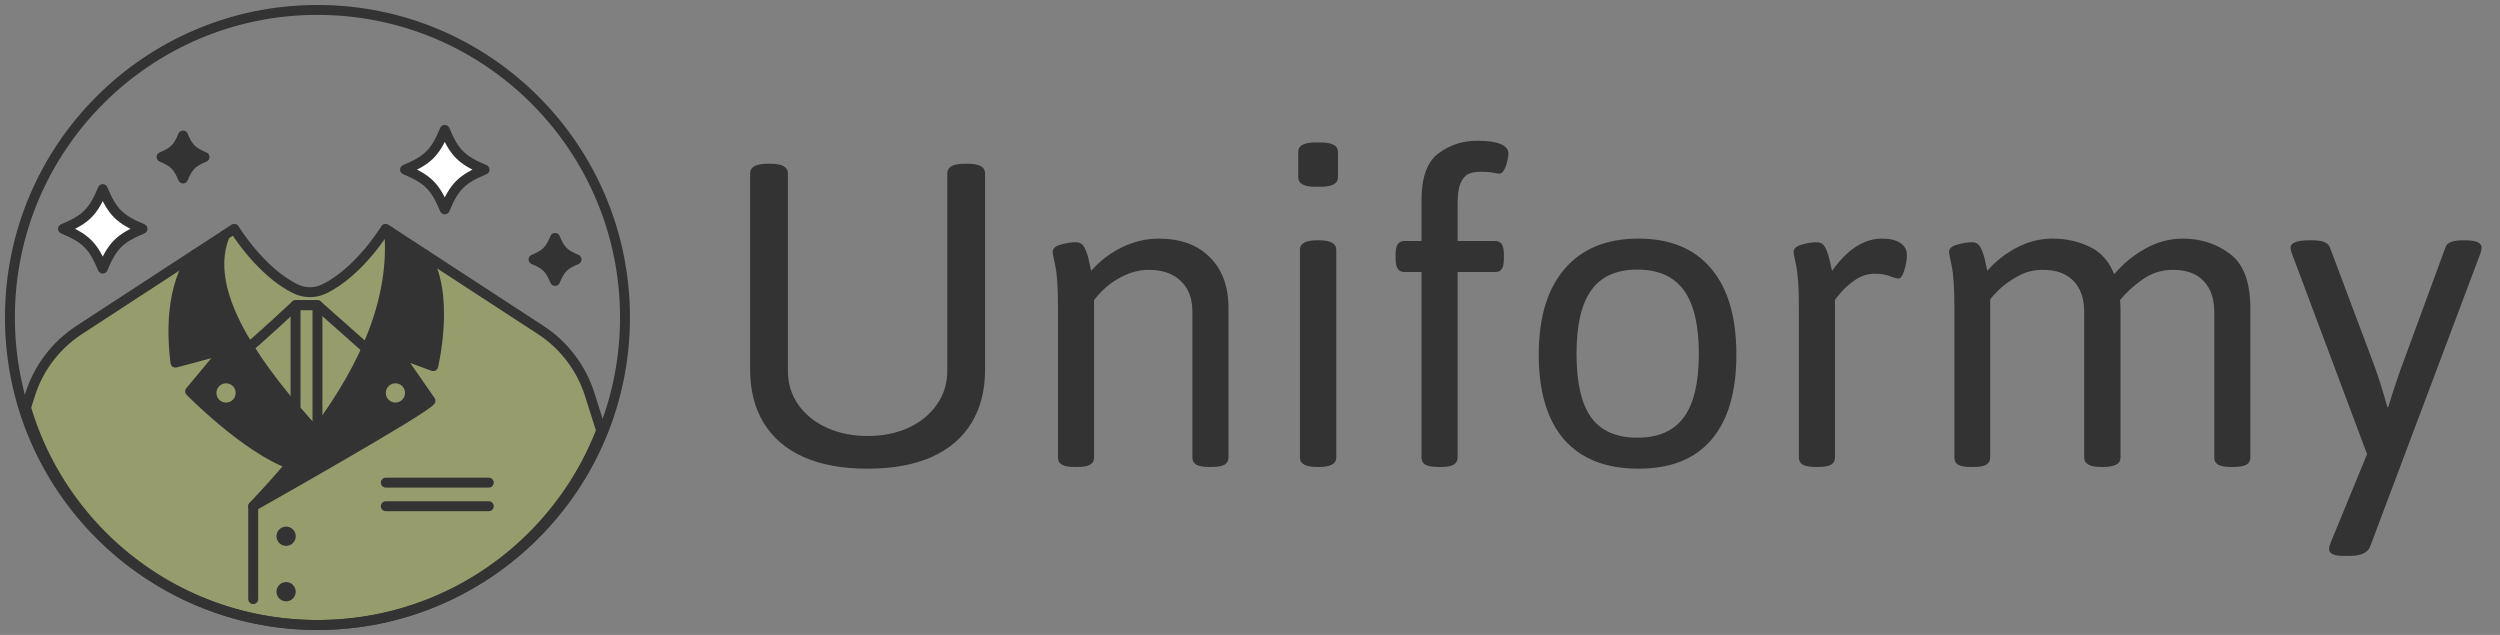 <?xml version="1.0" encoding="UTF-8"?> <svg xmlns="http://www.w3.org/2000/svg" width="252" height="64" viewBox="0 0 252 64" fill="none"><rect x="0" y="0" width="252" height="64" fill="#808080" stroke="none"/><path d="M10.789 41.918C10.789 41.918 11.087 47.753 10.359 54.051" stroke="#333333" stroke-miterlimit="10" stroke-linecap="round" stroke-linejoin="round"></path><path d="M52.664 54.983C51.787 48.34 52.115 41.918 52.115 41.918" stroke="#333333" stroke-miterlimit="10" stroke-linecap="round" stroke-linejoin="round"></path><path d="M43.666 36.906L40.032 35.566L43.39 40.396C42.892 41.243 25.523 51.027 25.523 51.027C26.856 49.623 28.124 48.214 29.307 46.805C29.532 46.542 29.75 46.278 29.967 46.014C30.622 45.214 31.248 44.418 31.844 43.618C31.899 43.545 31.95 43.473 32.001 43.401C36.891 36.8 39.777 30.118 39.24 23.309L42.807 25.637C45.454 29.492 43.666 36.906 43.666 36.906Z" fill="#333333" stroke="#333333" stroke-miterlimit="10" stroke-linecap="round" stroke-linejoin="round"></path><path d="M31.844 43.619C31.248 44.419 30.623 45.215 29.968 46.015C29.75 46.279 29.534 46.543 29.308 46.807C24.792 45.185 19.166 39.448 19.166 39.448L22.698 35.214L17.685 36.554C16.723 28.723 19.489 25.817 19.639 25.663C19.643 25.659 19.643 25.659 19.643 25.659L22.686 23.676C20.703 28.396 24.009 34.52 29.793 41.3C30.448 42.065 31.134 42.836 31.844 43.619Z" fill="#333333" stroke="#333333" stroke-miterlimit="10" stroke-linecap="round" stroke-linejoin="round"></path><path d="M29.792 41.299C24.009 34.519 20.702 28.395 22.685 23.675L23.617 23.066C23.617 23.066 26.286 27.458 29.848 29.14C30.729 29.557 31.755 29.557 32.636 29.14C36.198 27.458 38.866 23.066 38.866 23.066L39.241 23.309C39.777 30.118 36.892 36.8 32.002 43.401C31.951 43.473 31.899 43.546 31.844 43.618C31.133 42.835 30.448 42.065 29.792 41.299Z" fill="#979C6D" stroke="#333333" stroke-miterlimit="10" stroke-linecap="round" stroke-linejoin="round"></path><path d="M60.596 43.397C58.873 47.861 56.132 51.819 52.663 54.986C47.216 59.965 39.96 62.999 32.001 62.999C23.558 62.999 15.901 59.582 10.36 54.054C6.79 50.492 4.091 46.057 2.623 41.09C2.763 40.639 2.904 40.196 3.036 39.775C3.883 37.094 5.632 34.796 7.985 33.259L19.638 25.662C19.489 25.816 16.723 28.723 17.684 36.553L22.698 35.213L19.165 39.447C19.165 39.447 24.791 45.184 29.307 46.806C28.124 48.214 26.855 49.623 25.523 51.028C25.523 51.028 42.891 41.243 43.39 40.396L40.032 35.566L43.666 36.906C43.666 36.906 45.454 29.493 42.806 25.637L54.497 33.259C56.851 34.795 58.6 37.093 59.447 39.775C59.801 40.89 60.196 42.142 60.596 43.397Z" fill="#979C6D" stroke="#333333" stroke-miterlimit="10" stroke-linecap="round" stroke-linejoin="round"></path><path d="M25.523 60.39V51.027" stroke="#333333" stroke-miterlimit="10" stroke-linecap="round" stroke-linejoin="round"></path><path d="M23.756 39.608C23.756 40.144 23.321 40.578 22.785 40.578C22.249 40.578 21.814 40.144 21.814 39.608C21.814 39.071 22.249 38.637 22.785 38.637C23.321 38.637 23.756 39.071 23.756 39.608Z" fill="#979C6D"></path><path d="M40.828 39.608C40.828 40.144 40.394 40.578 39.858 40.578C39.321 40.578 38.887 40.144 38.887 39.608C38.887 39.071 39.321 38.637 39.858 38.637C40.394 38.637 40.828 39.071 40.828 39.608Z" fill="#979C6D"></path><path d="M29.811 54.053C29.811 54.589 29.376 55.024 28.84 55.024C28.304 55.024 27.869 54.589 27.869 54.053C27.869 53.516 28.304 53.082 28.84 53.082C29.376 53.082 29.811 53.516 29.811 54.053Z" fill="#333333"></path><path d="M29.811 59.643C29.811 60.179 29.376 60.613 28.84 60.613C28.304 60.613 27.869 60.179 27.869 59.643C27.869 59.107 28.304 58.672 28.84 58.672C29.376 58.672 29.811 59.107 29.811 59.643Z" fill="#333333"></path><path d="M25.074 34.983C25.336 34.91 29.794 30.762 29.794 30.762H32.001L36.949 35.147" stroke="#333333" stroke-miterlimit="10" stroke-linecap="round" stroke-linejoin="round"></path><path d="M32 30.762V43.402C31.949 43.474 31.898 43.547 31.842 43.619C31.131 42.836 30.446 42.065 29.791 41.3V30.762H32V30.762Z" stroke="#333333" stroke-miterlimit="10" stroke-linecap="round" stroke-linejoin="round"></path><path d="M38.887 48.648H49.269" stroke="#333333" stroke-miterlimit="10" stroke-linecap="round" stroke-linejoin="round"></path><path d="M49.269 51.027H38.887" stroke="#333333" stroke-miterlimit="10" stroke-linecap="round" stroke-linejoin="round"></path><path d="M53.783 26.151C55.021 26.664 55.437 27.079 55.95 28.318C56.463 27.08 56.878 26.664 58.117 26.151C56.879 25.638 56.463 25.223 55.95 23.984C55.437 25.223 55.021 25.638 53.783 26.151Z" fill="#333333" stroke="#333333" stroke-miterlimit="10" stroke-linecap="round" stroke-linejoin="round"></path><path d="M16.285 15.827C17.523 16.34 17.939 16.755 18.452 17.993C18.965 16.756 19.38 16.34 20.618 15.827C19.381 15.314 18.965 14.898 18.452 13.66C17.939 14.898 17.523 15.314 16.285 15.827Z" fill="#333333" stroke="#333333" stroke-miterlimit="10" stroke-linecap="round" stroke-linejoin="round"></path><path d="M6.354 23.067C8.642 24.015 9.41 24.784 10.358 27.072C11.306 24.784 12.075 24.015 14.363 23.067C12.075 22.119 11.306 21.351 10.358 19.062C9.41 21.351 8.642 22.119 6.354 23.067Z" fill="white" stroke="#333333" stroke-miterlimit="10" stroke-linecap="round" stroke-linejoin="round"></path><path d="M40.828 17.099C43.117 18.047 43.885 18.815 44.833 21.104C45.781 18.815 46.55 18.047 48.838 17.099C46.55 16.151 45.781 15.382 44.833 13.094C43.885 15.382 43.117 16.151 40.828 17.099Z" fill="white" stroke="#333333" stroke-miterlimit="10" stroke-linecap="round" stroke-linejoin="round"></path><path d="M32 63C49.121 63 63 49.121 63 32C63 14.879 49.121 1 32 1C14.879 1 1 14.879 1 32C1 49.121 14.879 63 32 63Z" stroke="#333333" stroke-miterlimit="10" stroke-linecap="round" stroke-linejoin="round"></path><path d="M87.454 47.244C84.931 47.244 82.783 46.853 81.009 46.072C79.235 45.275 77.892 44.127 76.981 42.63C76.069 41.133 75.613 39.342 75.613 37.259V17.483C75.613 16.832 76.191 16.507 77.347 16.507H77.689C78.844 16.507 79.422 16.832 79.422 17.483V37.405C79.422 38.675 79.772 39.806 80.472 40.799C81.171 41.792 82.132 42.565 83.353 43.118C84.573 43.672 85.94 43.948 87.454 43.948C88.984 43.948 90.359 43.672 91.58 43.118C92.801 42.548 93.753 41.767 94.436 40.774C95.136 39.782 95.486 38.658 95.486 37.405V17.483C95.486 16.832 96.064 16.507 97.22 16.507H97.586C98.725 16.507 99.295 16.832 99.295 17.483V37.259C99.295 39.342 98.839 41.133 97.928 42.63C97.016 44.127 95.674 45.275 93.899 46.072C92.125 46.853 89.977 47.244 87.454 47.244ZM108.401 47.073C107.783 47.073 107.335 47 107.059 46.853C106.782 46.691 106.644 46.447 106.644 46.121V30.887C106.644 28.999 106.554 27.64 106.375 26.81C106.196 25.963 106.106 25.499 106.106 25.418C106.106 25.06 106.375 24.808 106.912 24.661C107.465 24.498 107.986 24.417 108.475 24.417C108.882 24.417 109.183 24.637 109.378 25.076C109.573 25.516 109.712 25.963 109.793 26.419C109.891 26.875 109.956 27.168 109.988 27.298C110.9 26.273 111.95 25.475 113.138 24.905C114.342 24.336 115.555 24.051 116.775 24.051C118.989 24.051 120.714 24.677 121.951 25.931C123.204 27.168 123.831 28.877 123.831 31.058V46.121C123.831 46.447 123.693 46.691 123.416 46.853C123.139 47 122.7 47.073 122.098 47.073H121.902C121.316 47.073 120.885 47 120.608 46.853C120.332 46.691 120.193 46.447 120.193 46.121V31.424C120.193 30.089 119.803 29.056 119.021 28.323C118.257 27.575 117.174 27.2 115.774 27.2C114.798 27.2 113.813 27.477 112.82 28.03C111.844 28.567 110.997 29.308 110.281 30.252V46.121C110.281 46.447 110.143 46.691 109.866 46.853C109.59 47 109.158 47.073 108.572 47.073H108.401ZM132.596 18.826C131.44 18.826 130.862 18.509 130.862 17.874V15.31C130.862 14.676 131.44 14.358 132.596 14.358H133.108C134.28 14.358 134.866 14.676 134.866 15.31V17.874C134.866 18.509 134.28 18.826 133.108 18.826H132.596ZM132.767 47.073C131.611 47.073 131.033 46.756 131.033 46.121V25.174C131.033 24.539 131.611 24.222 132.767 24.222H132.938C134.109 24.222 134.695 24.539 134.695 25.174V46.121C134.695 46.756 134.109 47.073 132.938 47.073H132.767ZM145.022 47.073C144.42 47.073 143.981 47 143.704 46.853C143.427 46.691 143.289 46.447 143.289 46.121V27.42H141.556C140.97 27.42 140.677 26.989 140.677 26.126V25.589C140.677 24.726 140.97 24.295 141.556 24.295H143.289V20.169C143.289 17.89 143.851 16.328 144.974 15.481C146.113 14.619 147.415 14.188 148.88 14.188C150.996 14.188 152.054 14.627 152.054 15.506C152.054 15.652 152.013 15.896 151.932 16.238C151.867 16.564 151.761 16.857 151.614 17.117C151.484 17.378 151.329 17.508 151.15 17.508C151.053 17.508 150.849 17.475 150.54 17.41C150.231 17.345 149.808 17.312 149.271 17.312C148.782 17.312 148.367 17.386 148.025 17.532C147.7 17.679 147.431 17.988 147.22 18.46C147.024 18.932 146.927 19.616 146.927 20.511V24.295H150.711C151.02 24.295 151.24 24.401 151.37 24.612C151.517 24.808 151.59 25.133 151.59 25.589V26.126C151.59 26.582 151.517 26.915 151.37 27.127C151.24 27.322 151.02 27.42 150.711 27.42H146.927V46.121C146.927 46.447 146.788 46.691 146.512 46.853C146.235 47 145.804 47.073 145.218 47.073H145.022ZM165.164 47.244C161.893 47.244 159.394 46.268 157.669 44.315C155.96 42.345 155.105 39.489 155.105 35.745C155.105 32.002 155.976 29.121 157.718 27.102C159.459 25.068 161.941 24.051 165.164 24.051C168.354 24.051 170.796 25.06 172.488 27.078C174.181 29.08 175.027 31.969 175.027 35.745C175.027 39.505 174.189 42.361 172.513 44.315C170.853 46.268 168.403 47.244 165.164 47.244ZM165.042 44.119C167.158 44.119 168.72 43.435 169.729 42.068C170.739 40.685 171.243 38.553 171.243 35.672C171.243 32.775 170.739 30.634 169.729 29.251C168.72 27.867 167.158 27.176 165.042 27.176C162.942 27.176 161.396 27.867 160.403 29.251C159.41 30.618 158.914 32.758 158.914 35.672C158.914 38.569 159.402 40.701 160.379 42.068C161.372 43.435 162.926 44.119 165.042 44.119ZM183.084 47.073C182.465 47.073 182.018 47 181.741 46.853C181.465 46.691 181.326 46.447 181.326 46.121V30.887C181.326 28.999 181.237 27.64 181.058 26.81C180.879 25.963 180.789 25.499 180.789 25.418C180.789 25.06 181.058 24.808 181.595 24.661C182.148 24.498 182.669 24.417 183.157 24.417C183.548 24.417 183.841 24.629 184.036 25.052C184.231 25.459 184.402 26.037 184.549 26.785L184.671 27.298C186.217 25.133 187.894 24.051 189.7 24.051C190.53 24.051 191.157 24.205 191.58 24.515C192.003 24.808 192.215 25.206 192.215 25.711C192.215 26.199 192.125 26.72 191.946 27.273C191.784 27.811 191.588 28.079 191.36 28.079C191.246 28.079 191.043 28.03 190.75 27.933C190.49 27.819 190.229 27.737 189.969 27.689C189.708 27.623 189.375 27.591 188.968 27.591C188.3 27.591 187.666 27.786 187.063 28.177C186.478 28.567 185.981 28.999 185.574 29.471C185.167 29.943 184.964 30.203 184.964 30.252V46.121C184.964 46.447 184.826 46.691 184.549 46.853C184.272 47 183.841 47.073 183.255 47.073H183.084ZM220.022 24.051C221.829 24.051 223.416 24.564 224.783 25.589C226.15 26.614 226.834 28.437 226.834 31.058V46.121C226.834 46.447 226.696 46.691 226.419 46.853C226.142 47 225.703 47.073 225.101 47.073H224.954C224.336 47.073 223.888 47 223.611 46.853C223.335 46.691 223.196 46.447 223.196 46.121V31.424C223.196 30.105 222.838 29.072 222.122 28.323C221.422 27.575 220.389 27.2 219.021 27.2C217.882 27.2 216.849 27.534 215.921 28.201C215.009 28.852 214.269 29.536 213.699 30.252C213.732 30.643 213.748 30.936 213.748 31.131V46.121C213.748 46.756 213.162 47.073 211.99 47.073H211.819C210.664 47.073 210.086 46.756 210.086 46.121V31.424C210.086 30.105 209.728 29.072 209.012 28.323C208.312 27.575 207.278 27.2 205.911 27.2C204.967 27.2 204.104 27.428 203.323 27.884C202.542 28.323 201.891 28.803 201.37 29.324C200.866 29.845 200.613 30.138 200.613 30.203V46.121C200.613 46.447 200.475 46.691 200.198 46.853C199.938 47 199.507 47.073 198.904 47.073H198.709C198.107 47.073 197.667 47 197.391 46.853C197.13 46.691 197 46.447 197 46.121V30.887C197 28.999 196.91 27.64 196.731 26.81C196.552 25.963 196.463 25.499 196.463 25.418C196.463 25.06 196.731 24.808 197.269 24.661C197.822 24.498 198.335 24.417 198.807 24.417C199.214 24.417 199.515 24.637 199.71 25.076C199.905 25.516 200.044 25.963 200.125 26.419C200.223 26.875 200.288 27.168 200.32 27.298C201.118 26.37 202.094 25.597 203.25 24.979C204.406 24.36 205.626 24.051 206.912 24.051C208.23 24.051 209.459 24.319 210.599 24.856C211.738 25.377 212.576 26.305 213.113 27.64C214.008 26.582 215.058 25.719 216.263 25.052C217.467 24.384 218.72 24.051 220.022 24.051ZM236.185 56.033C235.241 56.033 234.769 55.797 234.769 55.325C234.769 55.211 234.834 54.975 234.964 54.617L238.602 45.779L231.009 25.516C230.993 25.451 230.968 25.361 230.936 25.247C230.903 25.117 230.887 25.019 230.887 24.954C230.887 24.726 231.041 24.547 231.351 24.417C231.66 24.287 232.132 24.222 232.767 24.222H233.108C234.085 24.222 234.663 24.45 234.842 24.905L239.261 36.673C239.651 37.698 240.115 39.155 240.652 41.043H240.726L241.238 39.432C241.32 39.188 241.458 38.773 241.653 38.187C241.849 37.584 242.028 37.08 242.19 36.673L246.512 24.905C246.658 24.45 247.252 24.222 248.294 24.222H248.44C249.58 24.222 250.149 24.466 250.149 24.954C250.149 25.068 250.109 25.263 250.027 25.54L238.895 55.13C238.634 55.732 237.951 56.033 236.844 56.033H236.185Z" fill="#333333"></path></svg> 